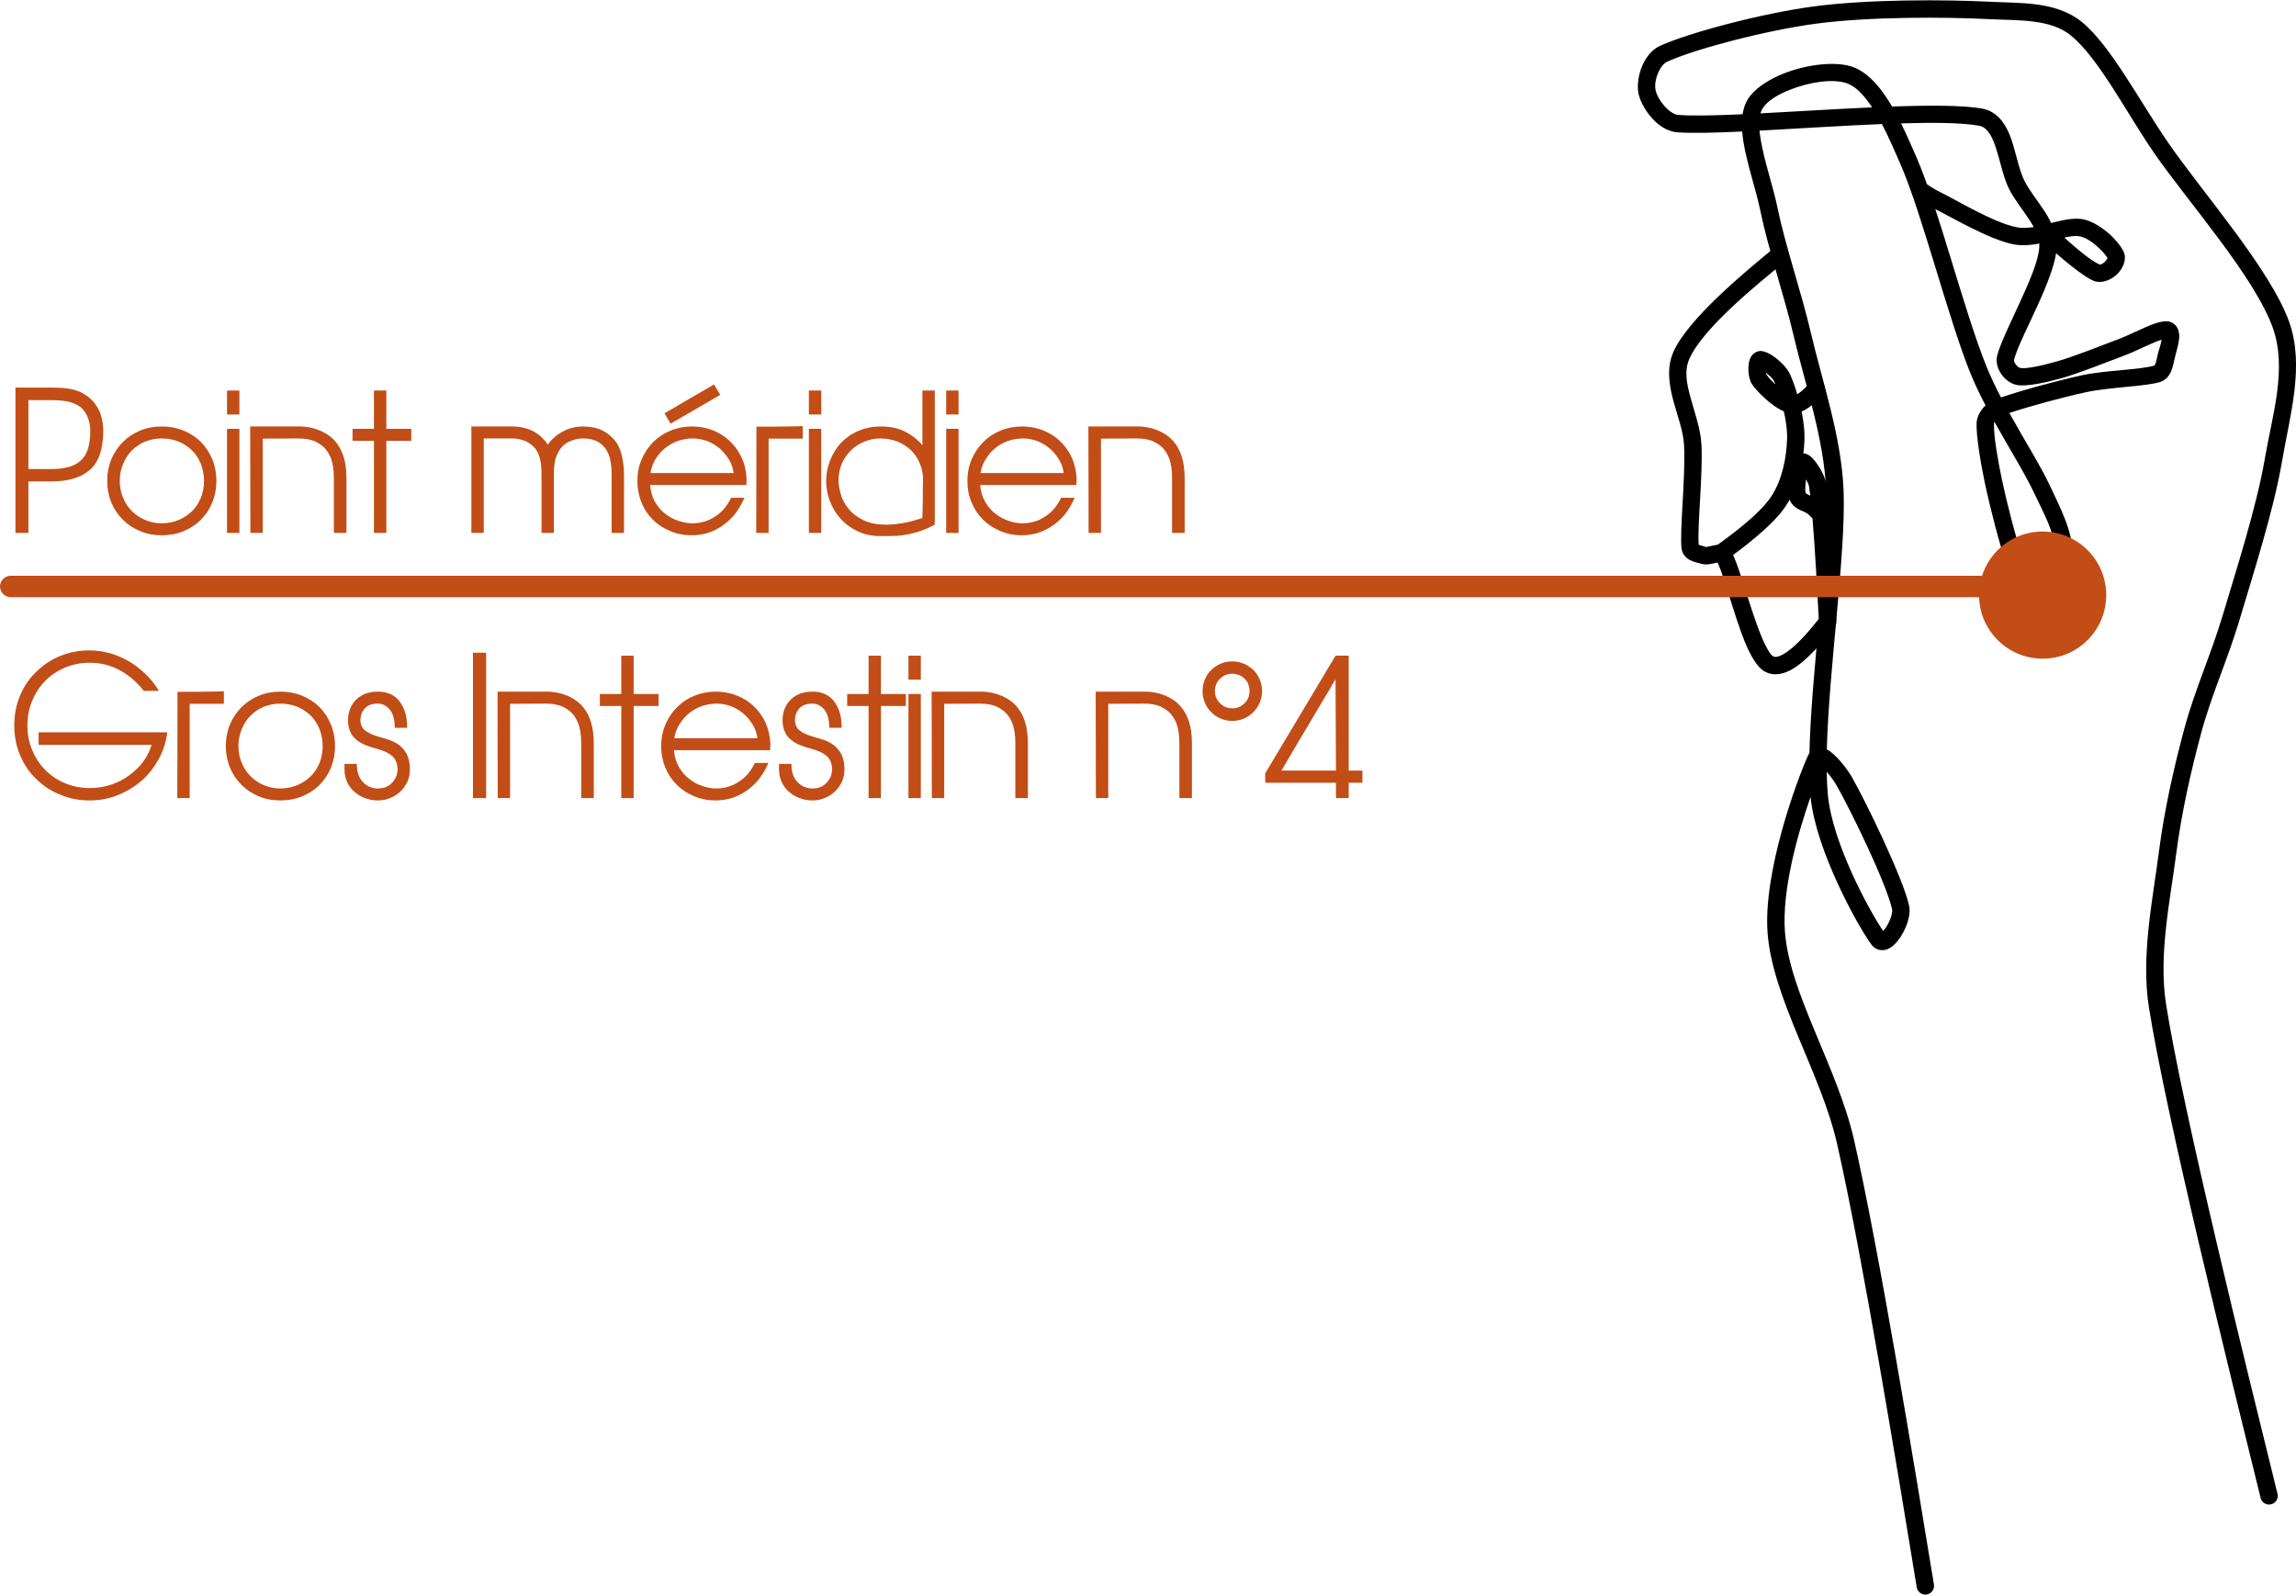 <svg style="fill-rule:evenodd;clip-rule:evenodd;stroke-linejoin:round;stroke-miterlimit:2;" xml:space="preserve" xmlns:xlink="http://www.w3.org/1999/xlink" xmlns="http://www.w3.org/2000/svg" version="1.1" viewBox="0 0 974 677" height="100%" width="100%">
    <g transform="matrix(0.969,0.053,-0.053,0.969,239.266,-115.269)">
        <g>
            <path d="M523.656,140.334C523.894,137.871 524.489,135.649 525.509,133.749C527.974,129.155 533.726,124.721 540.733,121.514C550.841,116.888 563.413,114.797 570.925,117.147C576.127,118.775 581.058,123.093 585.464,128.841C586.57,130.284 587.648,131.816 588.696,133.41C605.325,131.904 619.828,131.115 628.053,132.15C633.807,132.874 637.664,136.808 640.411,142.336C643.572,148.696 645.156,157.38 648.372,162.863C650.889,167.152 654.602,171.148 657.655,175.328C661.286,180.299 663.993,185.535 663.928,191.449C663.868,196.811 661.524,204.638 658.515,212.716C654.366,223.856 648.965,235.543 647.997,241.093C647.886,241.732 648.343,242.382 648.805,242.967C649.357,243.666 650.063,244.309 650.828,244.432C652.07,244.632 653.823,244.347 655.777,243.933C659.386,243.168 663.528,241.812 666.859,240.677C674.124,238.201 685.182,232.962 692.771,229.682C697.422,227.673 703.653,223.933 708.118,222.035C710.868,220.865 713.209,220.419 714.649,220.627L716.357,221.159L717.806,222.23L718.88,223.812L719.494,226.042C719.873,229.056 718.462,234.169 718.054,236.67C717.741,238.594 717.425,240.984 716.617,242.854C715.734,244.898 714.332,246.443 712.349,247.219C706.414,249.54 690.684,250.603 680.13,253.487C670.513,256.115 655.72,260.995 647.209,264.386C654.481,275.957 662.327,287.039 666.727,295.273C671.55,304.301 677.951,315.04 677.92,323.867C677.897,330.313 673.977,339.825 670.23,345.245C668.06,348.384 665.649,350.177 664.066,350.549L662.928,350.689L661.827,350.589L660.01,349.9C658.97,349.301 657.838,348.211 656.786,346.658C654.104,342.702 651.396,334.936 649.482,330.26C645.901,321.51 641.028,306.052 638.318,296.028C635.967,287.333 633.211,275.107 633.153,269.505C633.124,266.717 634.556,263.79 636.641,261.642C633.941,257.103 631.432,252.553 629.345,248.13C618.343,224.801 604.384,179.602 593.894,158.667C591.21,153.309 588.13,147.059 584.67,141.292C567.365,142.945 548.105,145.281 531.408,147.086C531.593,148.292 531.838,149.543 532.119,150.824C534.2,160.314 538.73,171.256 541.073,180.187C545.42,196.757 553.344,215.947 558.646,234.085C564.632,254.562 574.579,278.939 576.724,302.395C579.244,329.946 574.549,380.531 575.573,415.596C575.581,415.6 575.588,415.603 575.596,415.606C579.339,417.194 584.826,423.461 587.129,427.025C594.013,437.679 612.062,470.304 615.23,481.883C615.794,483.945 615.615,486.848 614.749,489.815C613.575,493.842 611.196,497.963 608.878,499.982C607.964,500.778 607.022,501.316 606.127,501.614L604.905,501.89L603.542,501.892L602.383,501.628L601.308,501.128L600.387,500.452L599.635,499.666C593.083,491.649 573.12,459.714 569.618,436.739C569.616,436.723 569.614,436.708 569.611,436.692C564.752,453.442 559.278,478.346 561.659,496.282C563.45,509.776 569.935,524.062 576.987,538.753C584.317,554.026 592.278,569.707 596.752,585.328C610.21,632.32 631.576,729.16 642.257,777.58C642.71,779.631 641.412,781.664 639.361,782.116C637.31,782.568 635.278,781.271 634.825,779.22C624.17,730.915 602.862,634.304 589.436,587.423C585.075,572.197 577.271,556.933 570.126,542.046C562.701,526.578 556,511.491 554.114,497.283C550.622,470.975 563.034,430.352 567.48,418.797L568.018,417.695L568.069,417.629C566.913,382.413 571.697,330.984 569.145,303.088C567.044,280.118 557.203,256.273 551.341,236.221C546.02,218.015 538.075,198.75 533.711,182.118C531.345,173.098 526.787,162.04 524.685,152.455C524.342,150.891 524.069,149.363 523.874,147.879C511.877,149.103 501.759,149.913 495.501,149.777C492.107,149.703 488.666,148.095 485.715,145.617C481.69,142.238 478.621,137.296 477.686,133.702C476.724,130.005 477.268,124.495 479.353,119.948C480.856,116.669 483.14,113.926 485.973,112.443C498.094,106.099 529.466,95.855 552.216,91.553C575.946,87.065 609.624,85.399 628.816,85.326C635.352,85.301 642.388,84.865 649.119,85.374C656.462,85.93 663.446,87.617 669.246,91.761C682.538,101.258 696.874,125.581 710.259,142.829C726.528,163.796 757.649,195.403 767.139,217.866C775.067,236.629 769.705,258.736 767.384,278.972C764.894,300.689 757.302,329.569 752.485,349.708C748.484,366.432 742.168,382.57 738.605,399.393C734.965,416.579 731.858,435.109 730.533,453.195C729.08,473.037 725.148,497.422 729.739,518.807C739.672,565.066 773.266,674.868 790.059,729.77C790.674,731.778 789.542,733.908 787.534,734.522C785.525,735.136 783.396,734.004 782.782,731.996C765.939,676.932 732.26,566.8 722.298,520.404C717.556,498.318 721.442,473.132 722.943,452.639C724.293,434.21 727.451,415.328 731.159,397.816C734.736,380.929 741.067,364.726 745.083,347.937C749.84,328.054 757.364,299.547 759.823,278.105C761.999,259.137 767.559,238.416 760.129,220.828C750.836,198.833 720.177,168.025 704.246,147.495C691.308,130.822 677.671,107.134 664.822,97.954C660.145,94.612 654.465,93.411 648.545,92.963C642.013,92.469 635.186,92.913 628.845,92.937C610,93.008 576.931,94.624 553.63,99.031C531.614,103.194 501.233,113.046 489.502,119.186C488.061,119.94 487.035,121.452 486.271,123.12C484.954,125.992 484.444,129.45 485.052,131.785C485.686,134.223 487.879,137.497 490.608,139.788C492.16,141.091 493.883,142.129 495.667,142.168C501.866,142.303 511.829,141.523 523.656,140.334ZM576.047,425.364C576.31,429.055 576.669,432.485 577.142,435.592C580.271,456.123 597.437,484.205 604.471,493.5C604.884,493.01 605.362,492.397 605.669,491.863C606.651,490.15 607.453,488.077 607.799,486.204C607.96,485.33 608.061,484.521 607.889,483.892C604.84,472.748 587.362,441.408 580.736,431.155C579.717,429.577 577.932,427.275 576.047,425.364ZM580.003,134.239C579.811,133.98 579.618,133.724 579.424,133.471C576.1,129.135 572.576,125.638 568.653,124.411C562.477,122.478 552.209,124.632 543.9,128.435C538.628,130.847 534.07,133.891 532.215,137.347C531.854,138.02 531.587,138.75 531.399,139.529C546.582,137.907 563.91,135.843 580.003,134.239ZM643.186,257.809C651.789,254.295 667.825,248.96 678.123,246.146C688.341,243.354 703.55,242.411 709.44,240.183C709.494,240.091 709.61,239.888 709.664,239.755C709.793,239.438 709.89,239.093 709.975,238.741C710.241,237.633 710.378,236.454 710.543,235.445C710.797,233.887 711.69,231.084 711.928,228.784C711.09,229.087 710.093,229.475 709.244,229.882C705.006,231.916 699.811,234.931 695.79,236.669C688.038,240.018 676.735,245.352 669.314,247.881C662.968,250.043 653.988,252.649 649.618,251.946C647.162,251.55 644.603,249.926 642.831,247.683C640.968,245.323 640.05,242.364 640.499,239.786C641.35,234.908 645.351,225.5 649.211,215.707C652.764,206.696 656.251,197.344 656.317,191.364C656.365,187.088 654.135,183.411 651.509,179.817C648.307,175.432 644.447,171.213 641.808,166.713C639.009,161.942 637.322,154.877 634.944,148.804C633.956,146.282 632.855,143.949 631.362,142.192C630.245,140.877 628.894,139.927 627.103,139.701C619.769,138.778 607.416,139.324 593.02,140.539C595.85,145.546 598.417,150.704 600.699,155.258C611.208,176.232 625.206,221.511 636.229,244.883C638.226,249.117 640.614,253.466 643.186,257.809ZM640.902,268.578C640.81,268.856 640.76,269.14 640.763,269.425C640.817,274.629 643.481,285.965 645.665,294.041C648.303,303.802 653.039,318.857 656.526,327.377C658.052,331.106 660.067,336.97 662.187,340.885C662.408,341.294 662.705,341.748 662.987,342.154C663.324,341.769 663.683,341.332 663.97,340.918C666.974,336.571 670.291,329.009 670.309,323.84C670.337,316.073 664.259,306.803 660.014,298.86C655.69,290.766 648.067,279.933 640.902,268.578Z"></path>
            <path d="M654.5,182.356C654.627,182.093 654.787,181.841 654.98,181.605C656.196,180.119 658.307,179.791 659.903,180.763C660.836,180.466 661.76,180.171 662.668,179.895C667.205,178.518 671.439,177.574 674.858,178.065C679.357,178.712 684.571,181.927 688.304,185.31C690.96,187.717 692.849,190.223 693.515,191.831C694.654,194.579 693.516,198.577 690.704,201.461C688.011,204.223 684.14,205.632 681.264,204.8C676.333,203.375 665.364,194.915 658.243,189.175C653.777,190.401 649.232,191.245 645.049,190.673C634.081,189.175 615.967,179.593 608.692,176.584C606.039,175.486 602.723,173.547 601.069,172.573C599.259,171.507 598.655,169.172 599.721,167.363C600.787,165.553 603.122,164.949 604.931,166.015C606.381,166.869 609.276,168.589 611.602,169.551C618.515,172.411 635.656,181.709 646.078,183.133C648.77,183.5 651.63,183.076 654.5,182.356ZM667.002,186.507C672.827,191.179 679.649,196.33 683.241,197.448C683.361,197.411 683.731,197.291 683.939,197.176C684.41,196.915 684.859,196.554 685.255,196.148C685.704,195.688 686.188,194.77 686.346,194.457C685.835,193.514 684.64,192.26 683.194,190.95C680.546,188.551 676.967,186.057 673.776,185.598C671.804,185.315 669.5,185.786 667.002,186.507Z"></path>
            <path d="M514.757,329.335C515.49,329.523 517.152,329.943 518.089,330.127C518.291,330.079 519.498,329.788 520.18,329.578C521.399,329.203 522.618,328.89 523.68,328.829L525.58,328.97L527.027,329.496L528.178,330.3L529.098,331.371C532.206,336.032 536.872,350.384 541.779,362.114C543.598,366.463 545.447,370.427 547.289,373.256C548.171,374.609 548.946,375.692 549.797,376.17C550.655,376.653 551.603,376.421 552.591,376.008C553.737,375.53 554.898,374.757 556.068,373.818C560.902,369.942 565.664,363.422 568.937,358.837C567.706,347.339 565.719,328.877 563.811,315.114C563.195,314.527 562.596,313.984 562.042,313.522C560.808,312.492 558.884,312.135 557.399,311.385C555.297,310.324 553.715,308.838 552.999,306.677C551.973,303.58 552.355,295.036 553.464,291.238C553.778,290.161 554.182,289.344 554.547,288.826L555.233,288.042L555.986,287.484L557.209,287L558.847,286.933L560.023,287.247L561.254,287.901C563.836,289.621 568.111,295.644 568.97,299.613C569.594,302.495 570.277,306.649 570.976,311.511C572.746,313.315 574.436,315.158 575.518,316.342C576.934,317.893 576.825,320.302 575.274,321.718C574.483,322.441 573.467,322.767 572.474,322.706C574.103,335.628 575.667,350.209 576.657,359.465C576.757,360.393 576.515,361.318 575.972,362.078C571.727,368.034 564.399,378.06 557.598,381.996C553.534,384.348 549.546,384.76 546.068,382.805C543.298,381.248 540.122,376.738 537.249,370.677C531.973,359.543 526.885,342.895 523.39,336.624C522.684,336.816 521.622,337.106 520.955,337.289C519.448,337.704 518.006,337.854 516.831,337.635C515.131,337.32 512.865,336.959 511.21,336.163C510.586,335.863 510.024,335.507 509.54,335.104L508.478,333.986L507.768,332.756L507.356,331.335C506.064,323.339 507.431,300.587 506.029,286.542C505.395,280.192 502.488,273.765 500.375,267.42C497.88,259.931 496.477,252.546 499.191,245.521C504.813,230.967 528.247,209.249 540.042,198.458C541.591,197.04 544,197.147 545.418,198.697C546.836,200.246 546.729,202.655 545.179,204.073C534.038,214.266 511.6,234.516 506.29,248.263C504.211,253.646 505.684,259.278 507.595,265.015C509.887,271.895 512.914,278.9 513.602,285.786C514.946,299.251 513.675,320.805 514.757,329.335ZM562.299,305.226C562.036,303.713 561.779,302.367 561.532,301.224C561.354,300.404 560.753,299.305 560.046,298.222C560.041,298.286 560.036,298.35 560.032,298.412C559.88,300.66 559.832,302.971 560.194,304.19C560.306,304.266 560.698,304.529 560.948,304.65C561.377,304.858 561.836,305.042 562.299,305.226Z"></path>
            <path d="M548.746,269.058C547.069,268.444 545.175,267.432 543.305,266.161C539.557,263.615 535.826,260.126 534.232,258.03C532.453,255.69 531.794,250.631 532.499,247.685C532.646,247.069 532.842,246.527 533.064,246.073L533.838,244.884L535.325,243.708L536.791,243.262C537.709,243.148 539.501,243.43 541.532,244.484C544.692,246.123 548.948,249.575 550.581,252.751C551.689,254.906 552.986,257.901 554.201,261.297C554.54,261.043 554.875,260.756 555.209,260.477C556.878,259.078 558.31,257.323 559.273,256.161C560.613,254.544 563.014,254.319 564.631,255.659C566.248,256.999 566.473,259.4 565.133,261.017C563.681,262.77 561.328,265.546 558.69,267.393C557.977,267.892 557.242,268.324 556.493,268.675C557.56,272.743 558.315,276.931 558.412,280.675C558.663,290.311 556.958,301.528 551.89,310.264C546.689,319.232 533.591,330.077 527.005,335.462C525.379,336.792 522.98,336.551 521.65,334.925C520.321,333.299 520.561,330.9 522.187,329.571C528.268,324.598 540.504,314.726 545.307,306.446C549.682,298.904 551.021,289.191 550.804,280.873C550.709,277.189 549.878,273.022 548.746,269.058ZM544.435,257.492C544.222,257.043 544.014,256.621 543.813,256.231C543.192,255.023 541.503,253.671 539.966,252.618C540.032,252.934 540.131,253.215 540.29,253.423C541.107,254.498 542.646,256.009 544.435,257.492Z"></path>
        </g>
    </g>
    <g transform="matrix(0.726,1.77771e-16,1.77771e-16,-0.726,460.873,9024.16)">
        <circle style="fill:rgb(194,77,23);" r="37.155" cy="12082.2" cx="558.745"></circle>
    </g>
    <g transform="matrix(0.693,0,0,-0.511,-30.286,6546.89)">
        <path style="fill:rgb(194,77,23);" d="M50.291,12316.1C46.662,12316.1 43.716,12320.1 43.716,12325C43.716,12329.9 46.662,12333.9 50.291,12333.9L1255.42,12333.9C1259.05,12333.9 1262,12329.9 1262,12325C1262,12320.1 1259.05,12316.1 1255.42,12316.1L50.291,12316.1Z"></path>
    </g>
    <g transform="matrix(1,0,0,1,-820.059,-12958.8)">
        <g transform="matrix(83.333,0,0,83.333,824.614,13184.9)">
            <path style="fill:rgb(194,77,23);fill-rule:nonzero;" d="M0.471,-0.522C0.471,-0.429 0.449,-0.362 0.404,-0.322C0.359,-0.282 0.293,-0.262 0.206,-0.262L0.09,-0.262L0.09,-0L0.024,-0L0.024,-0.74L0.206,-0.74C0.228,-0.74 0.248,-0.739 0.265,-0.738C0.282,-0.737 0.298,-0.734 0.313,-0.731C0.328,-0.728 0.341,-0.723 0.355,-0.717C0.368,-0.711 0.38,-0.703 0.393,-0.694C0.416,-0.677 0.435,-0.654 0.45,-0.623C0.464,-0.592 0.471,-0.558 0.471,-0.522ZM0.405,-0.521C0.405,-0.546 0.4,-0.569 0.391,-0.591C0.381,-0.613 0.369,-0.63 0.355,-0.641C0.338,-0.653 0.318,-0.662 0.295,-0.668C0.272,-0.673 0.243,-0.676 0.207,-0.676L0.09,-0.676L0.09,-0.325L0.207,-0.325C0.241,-0.325 0.271,-0.329 0.296,-0.336C0.321,-0.343 0.341,-0.354 0.358,-0.37C0.374,-0.385 0.386,-0.405 0.394,-0.431C0.401,-0.456 0.405,-0.486 0.405,-0.521Z"></path>
        </g>
        <g transform="matrix(83.333,0,0,83.333,864.197,13184.9)">
            <path style="fill:rgb(194,77,23);fill-rule:nonzero;" d="M0.572,-0.265C0.572,-0.226 0.565,-0.189 0.551,-0.155C0.537,-0.121 0.518,-0.092 0.493,-0.067C0.468,-0.042 0.438,-0.023 0.405,-0.009C0.371,0.005 0.334,0.012 0.294,0.012C0.254,0.012 0.217,0.005 0.184,-0.009C0.15,-0.023 0.121,-0.042 0.096,-0.067C0.071,-0.092 0.051,-0.121 0.037,-0.155C0.023,-0.189 0.016,-0.226 0.016,-0.265C0.016,-0.304 0.023,-0.341 0.037,-0.375C0.051,-0.408 0.071,-0.438 0.096,-0.463C0.121,-0.488 0.15,-0.507 0.184,-0.521C0.217,-0.535 0.254,-0.542 0.294,-0.542C0.334,-0.542 0.371,-0.535 0.405,-0.521C0.438,-0.507 0.468,-0.488 0.493,-0.463C0.518,-0.438 0.537,-0.408 0.551,-0.375C0.565,-0.341 0.572,-0.304 0.572,-0.265ZM0.509,-0.265C0.509,-0.296 0.503,-0.324 0.493,-0.351C0.482,-0.378 0.467,-0.401 0.448,-0.42C0.428,-0.439 0.406,-0.454 0.38,-0.465C0.353,-0.475 0.325,-0.481 0.294,-0.481C0.263,-0.481 0.235,-0.475 0.209,-0.465C0.183,-0.454 0.161,-0.439 0.142,-0.42C0.123,-0.401 0.108,-0.378 0.097,-0.351C0.086,-0.324 0.08,-0.296 0.08,-0.265C0.08,-0.234 0.086,-0.205 0.097,-0.179C0.108,-0.152 0.123,-0.13 0.142,-0.111C0.161,-0.092 0.183,-0.077 0.209,-0.066C0.235,-0.055 0.263,-0.049 0.294,-0.049C0.325,-0.049 0.353,-0.055 0.38,-0.066C0.406,-0.077 0.428,-0.092 0.448,-0.111C0.467,-0.13 0.482,-0.152 0.493,-0.179C0.503,-0.205 0.509,-0.234 0.509,-0.265Z"></path>
        </g>
        <g transform="matrix(83.333,0,0,83.333,915.03,13184.9)">
            <path style="fill:rgb(194,77,23);fill-rule:nonzero;" d="M0.016,-0.603L0.016,-0.725L0.079,-0.725L0.079,-0.603L0.016,-0.603ZM0.016,-0L0.016,-0.53L0.079,-0.53L0.079,-0L0.016,-0Z"></path>
        </g>
        <g transform="matrix(83.333,0,0,83.333,924.03,13184.9)">
            <path style="fill:rgb(194,77,23);fill-rule:nonzero;" d="M0.452,-0L0.452,-0.279C0.452,-0.319 0.447,-0.352 0.438,-0.378C0.428,-0.403 0.415,-0.424 0.398,-0.439C0.387,-0.449 0.371,-0.459 0.352,-0.468C0.332,-0.476 0.305,-0.481 0.271,-0.481L0.09,-0.48L0.09,-0L0.027,-0L0.026,-0.542L0.268,-0.542C0.277,-0.542 0.289,-0.542 0.302,-0.541C0.315,-0.54 0.328,-0.537 0.343,-0.534C0.358,-0.53 0.373,-0.525 0.389,-0.518C0.405,-0.51 0.421,-0.501 0.437,-0.488C0.49,-0.443 0.516,-0.374 0.516,-0.279L0.516,-0L0.452,-0Z"></path>
        </g>
        <g transform="matrix(83.333,0,0,83.333,970.53,13184.9)">
            <path style="fill:rgb(194,77,23);fill-rule:nonzero;" d="M0.161,-0.469L0.161,-0L0.098,-0L0.098,-0.469L-0.011,-0.469L-0.011,-0.53L0.098,-0.53L0.098,-0.725L0.161,-0.725L0.161,-0.53L0.288,-0.53L0.288,-0.469L0.161,-0.469Z"></path>
        </g>
        <g transform="matrix(83.333,0,0,83.333,1017.36,13184.9)">
            <path style="fill:rgb(194,77,23);fill-rule:nonzero;" d="M0.746,-0L0.746,-0.295C0.746,-0.327 0.743,-0.356 0.737,-0.381C0.73,-0.406 0.719,-0.427 0.702,-0.444C0.678,-0.469 0.644,-0.481 0.599,-0.481C0.58,-0.481 0.56,-0.477 0.539,-0.469C0.518,-0.461 0.5,-0.448 0.487,-0.431C0.48,-0.422 0.475,-0.413 0.471,-0.404C0.466,-0.395 0.463,-0.386 0.46,-0.376C0.457,-0.365 0.455,-0.354 0.454,-0.341C0.453,-0.328 0.452,-0.312 0.452,-0.295L0.452,-0L0.389,-0L0.389,-0.295C0.389,-0.313 0.388,-0.329 0.387,-0.342C0.386,-0.355 0.384,-0.367 0.381,-0.378C0.378,-0.389 0.375,-0.398 0.371,-0.407C0.367,-0.415 0.362,-0.423 0.357,-0.43C0.344,-0.445 0.328,-0.458 0.308,-0.467C0.287,-0.476 0.264,-0.481 0.239,-0.481L0.095,-0.481L0.095,-0L0.032,-0L0.032,-0.542L0.242,-0.542C0.274,-0.542 0.304,-0.536 0.331,-0.525C0.358,-0.514 0.382,-0.497 0.401,-0.475C0.404,-0.472 0.408,-0.468 0.412,-0.463C0.415,-0.458 0.418,-0.453 0.421,-0.449C0.424,-0.454 0.427,-0.458 0.43,-0.462C0.432,-0.465 0.437,-0.47 0.442,-0.475C0.461,-0.495 0.485,-0.511 0.513,-0.524C0.54,-0.536 0.569,-0.542 0.599,-0.542C0.632,-0.542 0.66,-0.537 0.685,-0.528C0.709,-0.518 0.73,-0.504 0.747,-0.487C0.77,-0.466 0.786,-0.438 0.795,-0.405C0.804,-0.372 0.809,-0.335 0.809,-0.295L0.809,-0L0.746,-0Z"></path>
        </g>
        <g transform="matrix(83.333,0,0,83.333,1089.86,13184.9)">
            <path style="fill:rgb(194,77,23);fill-rule:nonzero;" d="M0.562,-0.244L0.072,-0.244C0.075,-0.21 0.083,-0.181 0.098,-0.156C0.113,-0.131 0.13,-0.111 0.151,-0.096C0.172,-0.08 0.194,-0.068 0.218,-0.061C0.242,-0.053 0.265,-0.049 0.286,-0.049C0.328,-0.049 0.367,-0.06 0.402,-0.083C0.437,-0.105 0.464,-0.137 0.484,-0.179L0.552,-0.179C0.538,-0.146 0.521,-0.118 0.502,-0.094C0.482,-0.07 0.46,-0.05 0.437,-0.035C0.414,-0.019 0.389,-0.007 0.363,0.001C0.337,0.008 0.311,0.012 0.285,0.012C0.244,0.012 0.207,0.005 0.173,-0.01C0.139,-0.024 0.11,-0.043 0.085,-0.068C0.06,-0.093 0.041,-0.122 0.028,-0.156C0.014,-0.189 0.007,-0.225 0.007,-0.264C0.007,-0.304 0.014,-0.341 0.029,-0.375C0.043,-0.408 0.063,-0.438 0.088,-0.463C0.113,-0.488 0.142,-0.507 0.176,-0.521C0.21,-0.535 0.247,-0.542 0.286,-0.542C0.321,-0.542 0.355,-0.536 0.388,-0.524C0.42,-0.511 0.449,-0.494 0.474,-0.471C0.499,-0.448 0.52,-0.42 0.536,-0.387C0.552,-0.354 0.561,-0.317 0.563,-0.276L0.562,-0.244ZM0.497,-0.305C0.494,-0.33 0.486,-0.353 0.473,-0.374C0.46,-0.395 0.444,-0.414 0.426,-0.43C0.407,-0.446 0.385,-0.459 0.362,-0.468C0.338,-0.476 0.314,-0.481 0.289,-0.481C0.262,-0.481 0.236,-0.476 0.212,-0.468C0.188,-0.459 0.166,-0.446 0.147,-0.431C0.128,-0.415 0.112,-0.396 0.099,-0.375C0.086,-0.354 0.078,-0.33 0.074,-0.305L0.497,-0.305ZM0.176,-0.556L0.145,-0.609L0.397,-0.756L0.429,-0.703L0.176,-0.556Z"></path>
        </g>
        <g transform="matrix(83.333,0,0,83.333,1139.03,13184.9)">
            <path style="fill:rgb(194,77,23);fill-rule:nonzero;" d="M0.259,-0.48L0.085,-0.48L0.085,-0L0.022,-0L0.023,-0.541C0.09,-0.541 0.142,-0.541 0.18,-0.542C0.217,-0.542 0.244,-0.543 0.259,-0.544L0.259,-0.48Z"></path>
        </g>
        <g transform="matrix(83.333,0,0,83.333,1161.86,13184.9)">
            <path style="fill:rgb(194,77,23);fill-rule:nonzero;" d="M0.016,-0.603L0.016,-0.725L0.079,-0.725L0.079,-0.603L0.016,-0.603ZM0.016,-0L0.016,-0.53L0.079,-0.53L0.079,-0L0.016,-0Z"></path>
        </g>
        <g transform="matrix(83.333,0,0,83.333,1170.86,13184.9)">
            <path style="fill:rgb(194,77,23);fill-rule:nonzero;" d="M-0.004,-0.265C-0.004,-0.301 0.003,-0.336 0.016,-0.369C0.029,-0.402 0.047,-0.432 0.071,-0.458C0.095,-0.483 0.124,-0.504 0.159,-0.519C0.193,-0.534 0.231,-0.542 0.274,-0.542C0.323,-0.542 0.364,-0.533 0.399,-0.515C0.434,-0.497 0.463,-0.474 0.486,-0.447L0.486,-0.725L0.549,-0.725L0.549,-0.042C0.524,-0.029 0.501,-0.018 0.479,-0.011C0.457,-0.003 0.435,0.003 0.414,0.007C0.393,0.011 0.371,0.014 0.348,0.015C0.325,0.016 0.3,0.016 0.273,0.016C0.23,0.016 0.191,0.008 0.157,-0.008C0.123,-0.024 0.094,-0.045 0.07,-0.072C0.046,-0.098 0.028,-0.128 0.015,-0.162C0.002,-0.195 -0.004,-0.23 -0.004,-0.265ZM0.059,-0.265C0.059,-0.245 0.063,-0.222 0.071,-0.196C0.078,-0.17 0.091,-0.146 0.11,-0.123C0.128,-0.1 0.153,-0.081 0.184,-0.066C0.215,-0.05 0.255,-0.042 0.302,-0.042C0.327,-0.042 0.355,-0.045 0.386,-0.05C0.416,-0.055 0.449,-0.064 0.486,-0.076C0.487,-0.108 0.487,-0.14 0.488,-0.172C0.488,-0.203 0.488,-0.234 0.489,-0.265C0.49,-0.296 0.485,-0.324 0.474,-0.351C0.463,-0.378 0.448,-0.401 0.429,-0.42C0.409,-0.439 0.386,-0.454 0.359,-0.465C0.332,-0.475 0.304,-0.481 0.274,-0.481C0.245,-0.481 0.217,-0.476 0.191,-0.465C0.165,-0.454 0.142,-0.44 0.123,-0.421C0.103,-0.401 0.087,-0.379 0.076,-0.353C0.065,-0.326 0.059,-0.297 0.059,-0.265Z"></path>
        </g>
        <g transform="matrix(83.333,0,0,83.333,1220.11,13184.9)">
            <path style="fill:rgb(194,77,23);fill-rule:nonzero;" d="M0.016,-0.603L0.016,-0.725L0.079,-0.725L0.079,-0.603L0.016,-0.603ZM0.016,-0L0.016,-0.53L0.079,-0.53L0.079,-0L0.016,-0Z"></path>
        </g>
        <g transform="matrix(83.333,0,0,83.333,1229.11,13184.9)">
            <path style="fill:rgb(194,77,23);fill-rule:nonzero;" d="M0.571,-0.244L0.081,-0.244C0.084,-0.21 0.093,-0.181 0.108,-0.156C0.123,-0.131 0.14,-0.111 0.161,-0.096C0.182,-0.08 0.204,-0.068 0.228,-0.061C0.251,-0.053 0.274,-0.049 0.295,-0.049C0.338,-0.049 0.376,-0.06 0.411,-0.083C0.446,-0.105 0.473,-0.137 0.493,-0.179L0.562,-0.179C0.548,-0.146 0.531,-0.118 0.512,-0.094C0.492,-0.07 0.47,-0.05 0.447,-0.035C0.423,-0.019 0.398,-0.007 0.372,0.001C0.346,0.008 0.32,0.012 0.294,0.012C0.254,0.012 0.217,0.005 0.183,-0.01C0.149,-0.024 0.12,-0.043 0.095,-0.068C0.07,-0.093 0.051,-0.122 0.037,-0.156C0.023,-0.189 0.016,-0.225 0.016,-0.264C0.016,-0.304 0.023,-0.341 0.038,-0.375C0.052,-0.408 0.072,-0.438 0.097,-0.463C0.122,-0.488 0.151,-0.507 0.185,-0.521C0.219,-0.535 0.256,-0.542 0.295,-0.542C0.33,-0.542 0.364,-0.536 0.397,-0.524C0.43,-0.511 0.459,-0.494 0.484,-0.471C0.509,-0.448 0.53,-0.42 0.546,-0.387C0.561,-0.354 0.57,-0.317 0.572,-0.276L0.571,-0.244ZM0.506,-0.305C0.503,-0.33 0.495,-0.353 0.482,-0.374C0.469,-0.395 0.454,-0.414 0.435,-0.43C0.416,-0.446 0.394,-0.459 0.371,-0.468C0.348,-0.476 0.324,-0.481 0.299,-0.481C0.272,-0.481 0.246,-0.476 0.222,-0.468C0.197,-0.459 0.175,-0.446 0.157,-0.431C0.137,-0.415 0.122,-0.396 0.109,-0.375C0.095,-0.354 0.087,-0.33 0.083,-0.305L0.506,-0.305Z"></path>
        </g>
        <g transform="matrix(83.333,0,0,83.333,1279.61,13184.9)">
            <path style="fill:rgb(194,77,23);fill-rule:nonzero;" d="M0.452,-0L0.452,-0.279C0.452,-0.319 0.447,-0.352 0.438,-0.378C0.428,-0.403 0.415,-0.424 0.398,-0.439C0.387,-0.449 0.371,-0.459 0.352,-0.468C0.332,-0.476 0.305,-0.481 0.271,-0.481L0.09,-0.48L0.09,-0L0.027,-0L0.026,-0.542L0.268,-0.542C0.277,-0.542 0.289,-0.542 0.302,-0.541C0.315,-0.54 0.328,-0.537 0.343,-0.534C0.358,-0.53 0.373,-0.525 0.389,-0.518C0.405,-0.51 0.421,-0.501 0.437,-0.488C0.49,-0.443 0.516,-0.374 0.516,-0.279L0.516,-0L0.452,-0Z"></path>
        </g>
        <g transform="matrix(83.333,0,0,83.333,824.614,13297.4)">
            <path style="fill:rgb(194,77,23);fill-rule:nonzero;" d="M0.797,-0.335C0.791,-0.287 0.777,-0.242 0.754,-0.2C0.731,-0.158 0.703,-0.121 0.668,-0.09C0.632,-0.059 0.592,-0.034 0.547,-0.016C0.502,0.003 0.453,0.012 0.402,0.012C0.349,0.012 0.299,0.003 0.253,-0.017C0.206,-0.035 0.166,-0.062 0.131,-0.096C0.095,-0.13 0.068,-0.17 0.048,-0.217C0.028,-0.264 0.018,-0.315 0.018,-0.37C0.018,-0.425 0.028,-0.476 0.048,-0.523C0.068,-0.57 0.095,-0.61 0.131,-0.644C0.166,-0.678 0.206,-0.705 0.253,-0.724C0.299,-0.743 0.349,-0.752 0.402,-0.752C0.436,-0.752 0.47,-0.747 0.503,-0.738C0.536,-0.729 0.568,-0.715 0.599,-0.698C0.63,-0.68 0.658,-0.658 0.685,-0.633C0.712,-0.607 0.735,-0.578 0.754,-0.546L0.677,-0.546C0.641,-0.592 0.6,-0.627 0.553,-0.652C0.506,-0.677 0.456,-0.689 0.402,-0.689C0.358,-0.689 0.317,-0.681 0.278,-0.665C0.239,-0.649 0.206,-0.627 0.177,-0.598C0.148,-0.569 0.126,-0.536 0.11,-0.497C0.093,-0.458 0.085,-0.416 0.085,-0.37C0.085,-0.324 0.093,-0.282 0.11,-0.243C0.126,-0.204 0.148,-0.171 0.177,-0.142C0.206,-0.113 0.239,-0.091 0.278,-0.075C0.317,-0.059 0.358,-0.051 0.402,-0.051C0.441,-0.051 0.478,-0.057 0.513,-0.069C0.548,-0.081 0.579,-0.097 0.606,-0.118C0.633,-0.138 0.657,-0.161 0.676,-0.188C0.695,-0.214 0.708,-0.242 0.717,-0.271L0.142,-0.271L0.142,-0.335L0.797,-0.335Z"></path>
        </g>
        <g transform="matrix(83.333,0,0,83.333,893.447,13297.4)">
            <path style="fill:rgb(194,77,23);fill-rule:nonzero;" d="M0.259,-0.48L0.085,-0.48L0.085,-0L0.022,-0L0.023,-0.541C0.09,-0.541 0.142,-0.541 0.18,-0.542C0.217,-0.542 0.244,-0.543 0.259,-0.544L0.259,-0.48Z"></path>
        </g>
        <g transform="matrix(83.333,0,0,83.333,914.53,13297.4)">
            <path style="fill:rgb(194,77,23);fill-rule:nonzero;" d="M0.572,-0.265C0.572,-0.226 0.565,-0.189 0.551,-0.155C0.537,-0.121 0.518,-0.092 0.493,-0.067C0.468,-0.042 0.438,-0.023 0.405,-0.009C0.371,0.005 0.334,0.012 0.294,0.012C0.254,0.012 0.217,0.005 0.184,-0.009C0.15,-0.023 0.121,-0.042 0.096,-0.067C0.071,-0.092 0.051,-0.121 0.037,-0.155C0.023,-0.189 0.016,-0.226 0.016,-0.265C0.016,-0.304 0.023,-0.341 0.037,-0.375C0.051,-0.408 0.071,-0.438 0.096,-0.463C0.121,-0.488 0.15,-0.507 0.184,-0.521C0.217,-0.535 0.254,-0.542 0.294,-0.542C0.334,-0.542 0.371,-0.535 0.405,-0.521C0.438,-0.507 0.468,-0.488 0.493,-0.463C0.518,-0.438 0.537,-0.408 0.551,-0.375C0.565,-0.341 0.572,-0.304 0.572,-0.265ZM0.509,-0.265C0.509,-0.296 0.503,-0.324 0.493,-0.351C0.482,-0.378 0.467,-0.401 0.448,-0.42C0.428,-0.439 0.406,-0.454 0.38,-0.465C0.353,-0.475 0.325,-0.481 0.294,-0.481C0.263,-0.481 0.235,-0.475 0.209,-0.465C0.183,-0.454 0.161,-0.439 0.142,-0.42C0.123,-0.401 0.108,-0.378 0.097,-0.351C0.086,-0.324 0.08,-0.296 0.08,-0.265C0.08,-0.234 0.086,-0.205 0.097,-0.179C0.108,-0.152 0.123,-0.13 0.142,-0.111C0.161,-0.092 0.183,-0.077 0.209,-0.066C0.235,-0.055 0.263,-0.049 0.294,-0.049C0.325,-0.049 0.353,-0.055 0.38,-0.066C0.406,-0.077 0.428,-0.092 0.448,-0.111C0.467,-0.13 0.482,-0.152 0.493,-0.179C0.503,-0.205 0.509,-0.234 0.509,-0.265Z"></path>
        </g>
        <g transform="matrix(83.333,0,0,83.333,965.364,13297.4)">
            <path style="fill:rgb(194,77,23);fill-rule:nonzero;" d="M0.343,-0.146C0.343,-0.124 0.339,-0.103 0.331,-0.085C0.322,-0.066 0.311,-0.049 0.296,-0.035C0.281,-0.02 0.264,-0.009 0.244,-0.001C0.224,0.008 0.203,0.012 0.18,0.012C0.158,0.012 0.137,0.008 0.117,0.001C0.096,-0.006 0.078,-0.017 0.062,-0.031C0.046,-0.044 0.033,-0.061 0.024,-0.081C0.015,-0.1 0.01,-0.122 0.01,-0.146L0.01,-0.174L0.073,-0.174C0.073,-0.134 0.083,-0.103 0.104,-0.082C0.124,-0.06 0.149,-0.049 0.18,-0.049C0.211,-0.049 0.235,-0.059 0.253,-0.079C0.271,-0.098 0.28,-0.121 0.28,-0.147L0.28,-0.15C0.279,-0.178 0.269,-0.2 0.252,-0.215C0.234,-0.23 0.208,-0.242 0.175,-0.251C0.155,-0.256 0.136,-0.262 0.119,-0.269C0.101,-0.276 0.085,-0.285 0.072,-0.296C0.058,-0.307 0.047,-0.32 0.04,-0.337C0.032,-0.353 0.028,-0.373 0.028,-0.396C0.028,-0.416 0.031,-0.435 0.038,-0.453C0.045,-0.471 0.055,-0.487 0.068,-0.5C0.081,-0.513 0.096,-0.523 0.115,-0.531C0.134,-0.538 0.155,-0.542 0.18,-0.542C0.201,-0.542 0.22,-0.539 0.238,-0.532C0.256,-0.525 0.272,-0.514 0.285,-0.499C0.298,-0.484 0.309,-0.464 0.317,-0.442C0.325,-0.419 0.329,-0.391 0.329,-0.358L0.266,-0.358C0.266,-0.4 0.257,-0.431 0.24,-0.451C0.223,-0.471 0.203,-0.481 0.18,-0.481C0.15,-0.481 0.128,-0.473 0.113,-0.456C0.098,-0.439 0.091,-0.419 0.091,-0.396C0.092,-0.372 0.101,-0.354 0.117,-0.343C0.132,-0.331 0.155,-0.321 0.185,-0.312C0.202,-0.307 0.22,-0.302 0.238,-0.296C0.256,-0.29 0.273,-0.281 0.288,-0.27C0.303,-0.259 0.315,-0.244 0.326,-0.226C0.336,-0.207 0.342,-0.183 0.343,-0.154L0.343,-0.146Z"></path>
        </g>
        <g transform="matrix(83.333,0,0,83.333,1019.11,13297.4)">
            <rect style="fill:rgb(194,77,23);fill-rule:nonzero;" height="0.74" width="0.067" y="-0.74" x="0.019"></rect>
        </g>
        <g transform="matrix(83.333,0,0,83.333,1028.95,13297.4)">
            <path style="fill:rgb(194,77,23);fill-rule:nonzero;" d="M0.452,-0L0.452,-0.279C0.452,-0.319 0.447,-0.352 0.438,-0.378C0.428,-0.403 0.415,-0.424 0.398,-0.439C0.387,-0.449 0.371,-0.459 0.352,-0.468C0.332,-0.476 0.305,-0.481 0.271,-0.481L0.09,-0.48L0.09,-0L0.027,-0L0.026,-0.542L0.268,-0.542C0.277,-0.542 0.289,-0.542 0.302,-0.541C0.315,-0.54 0.328,-0.537 0.343,-0.534C0.358,-0.53 0.373,-0.525 0.389,-0.518C0.405,-0.51 0.421,-0.501 0.437,-0.488C0.49,-0.443 0.516,-0.374 0.516,-0.279L0.516,-0L0.452,-0Z"></path>
        </g>
        <g transform="matrix(83.333,0,0,83.333,1075.45,13297.4)">
            <path style="fill:rgb(194,77,23);fill-rule:nonzero;" d="M0.161,-0.469L0.161,-0L0.098,-0L0.098,-0.469L-0.011,-0.469L-0.011,-0.53L0.098,-0.53L0.098,-0.725L0.161,-0.725L0.161,-0.53L0.288,-0.53L0.288,-0.469L0.161,-0.469Z"></path>
        </g>
        <g transform="matrix(83.333,0,0,83.333,1099.2,13297.4)">
            <path style="fill:rgb(194,77,23);fill-rule:nonzero;" d="M0.571,-0.244L0.081,-0.244C0.084,-0.21 0.093,-0.181 0.108,-0.156C0.123,-0.131 0.14,-0.111 0.161,-0.096C0.182,-0.08 0.204,-0.068 0.228,-0.061C0.251,-0.053 0.274,-0.049 0.295,-0.049C0.338,-0.049 0.376,-0.06 0.411,-0.083C0.446,-0.105 0.473,-0.137 0.493,-0.179L0.562,-0.179C0.548,-0.146 0.531,-0.118 0.512,-0.094C0.492,-0.07 0.47,-0.05 0.447,-0.035C0.423,-0.019 0.398,-0.007 0.372,0.001C0.346,0.008 0.32,0.012 0.294,0.012C0.254,0.012 0.217,0.005 0.183,-0.01C0.149,-0.024 0.12,-0.043 0.095,-0.068C0.07,-0.093 0.051,-0.122 0.037,-0.156C0.023,-0.189 0.016,-0.225 0.016,-0.264C0.016,-0.304 0.023,-0.341 0.038,-0.375C0.052,-0.408 0.072,-0.438 0.097,-0.463C0.122,-0.488 0.151,-0.507 0.185,-0.521C0.219,-0.535 0.256,-0.542 0.295,-0.542C0.33,-0.542 0.364,-0.536 0.397,-0.524C0.43,-0.511 0.459,-0.494 0.484,-0.471C0.509,-0.448 0.53,-0.42 0.546,-0.387C0.561,-0.354 0.57,-0.317 0.572,-0.276L0.571,-0.244ZM0.506,-0.305C0.503,-0.33 0.495,-0.353 0.482,-0.374C0.469,-0.395 0.454,-0.414 0.435,-0.43C0.416,-0.446 0.394,-0.459 0.371,-0.468C0.348,-0.476 0.324,-0.481 0.299,-0.481C0.272,-0.481 0.246,-0.476 0.222,-0.468C0.197,-0.459 0.175,-0.446 0.157,-0.431C0.137,-0.415 0.122,-0.396 0.109,-0.375C0.095,-0.354 0.087,-0.33 0.083,-0.305L0.506,-0.305Z"></path>
        </g>
        <g transform="matrix(83.333,0,0,83.333,1149.7,13297.4)">
            <path style="fill:rgb(194,77,23);fill-rule:nonzero;" d="M0.343,-0.146C0.343,-0.124 0.339,-0.103 0.331,-0.085C0.322,-0.066 0.311,-0.049 0.296,-0.035C0.281,-0.02 0.264,-0.009 0.244,-0.001C0.224,0.008 0.203,0.012 0.18,0.012C0.158,0.012 0.137,0.008 0.117,0.001C0.096,-0.006 0.078,-0.017 0.062,-0.031C0.046,-0.044 0.033,-0.061 0.024,-0.081C0.015,-0.1 0.01,-0.122 0.01,-0.146L0.01,-0.174L0.073,-0.174C0.073,-0.134 0.083,-0.103 0.104,-0.082C0.124,-0.06 0.149,-0.049 0.18,-0.049C0.211,-0.049 0.235,-0.059 0.253,-0.079C0.271,-0.098 0.28,-0.121 0.28,-0.147L0.28,-0.15C0.279,-0.178 0.269,-0.2 0.252,-0.215C0.234,-0.23 0.208,-0.242 0.175,-0.251C0.155,-0.256 0.136,-0.262 0.119,-0.269C0.101,-0.276 0.085,-0.285 0.072,-0.296C0.058,-0.307 0.047,-0.32 0.04,-0.337C0.032,-0.353 0.028,-0.373 0.028,-0.396C0.028,-0.416 0.031,-0.435 0.038,-0.453C0.045,-0.471 0.055,-0.487 0.068,-0.5C0.081,-0.513 0.096,-0.523 0.115,-0.531C0.134,-0.538 0.155,-0.542 0.18,-0.542C0.201,-0.542 0.22,-0.539 0.238,-0.532C0.256,-0.525 0.272,-0.514 0.285,-0.499C0.298,-0.484 0.309,-0.464 0.317,-0.442C0.325,-0.419 0.329,-0.391 0.329,-0.358L0.266,-0.358C0.266,-0.4 0.257,-0.431 0.24,-0.451C0.223,-0.471 0.203,-0.481 0.18,-0.481C0.15,-0.481 0.128,-0.473 0.113,-0.456C0.098,-0.439 0.091,-0.419 0.091,-0.396C0.092,-0.372 0.101,-0.354 0.117,-0.343C0.132,-0.331 0.155,-0.321 0.185,-0.312C0.202,-0.307 0.22,-0.302 0.238,-0.296C0.256,-0.29 0.273,-0.281 0.288,-0.27C0.303,-0.259 0.315,-0.244 0.326,-0.226C0.336,-0.207 0.342,-0.183 0.343,-0.154L0.343,-0.146Z"></path>
        </g>
        <g transform="matrix(83.333,0,0,83.333,1180.36,13297.4)">
            <path style="fill:rgb(194,77,23);fill-rule:nonzero;" d="M0.161,-0.469L0.161,-0L0.098,-0L0.098,-0.469L-0.011,-0.469L-0.011,-0.53L0.098,-0.53L0.098,-0.725L0.161,-0.725L0.161,-0.53L0.288,-0.53L0.288,-0.469L0.161,-0.469Z"></path>
        </g>
        <g transform="matrix(83.333,0,0,83.333,1204.11,13297.4)">
            <path style="fill:rgb(194,77,23);fill-rule:nonzero;" d="M0.016,-0.603L0.016,-0.725L0.079,-0.725L0.079,-0.603L0.016,-0.603ZM0.016,-0L0.016,-0.53L0.079,-0.53L0.079,-0L0.016,-0Z"></path>
        </g>
        <g transform="matrix(83.333,0,0,83.333,1213.11,13297.4)">
            <path style="fill:rgb(194,77,23);fill-rule:nonzero;" d="M0.452,-0L0.452,-0.279C0.452,-0.319 0.447,-0.352 0.438,-0.378C0.428,-0.403 0.415,-0.424 0.398,-0.439C0.387,-0.449 0.371,-0.459 0.352,-0.468C0.332,-0.476 0.305,-0.481 0.271,-0.481L0.09,-0.48L0.09,-0L0.027,-0L0.026,-0.542L0.268,-0.542C0.277,-0.542 0.289,-0.542 0.302,-0.541C0.315,-0.54 0.328,-0.537 0.343,-0.534C0.358,-0.53 0.373,-0.525 0.389,-0.518C0.405,-0.51 0.421,-0.501 0.437,-0.488C0.49,-0.443 0.516,-0.374 0.516,-0.279L0.516,-0L0.452,-0Z"></path>
        </g>
        <g transform="matrix(83.333,0,0,83.333,1282.7,13297.4)">
            <path style="fill:rgb(194,77,23);fill-rule:nonzero;" d="M0.452,-0L0.452,-0.279C0.452,-0.319 0.447,-0.352 0.438,-0.378C0.428,-0.403 0.415,-0.424 0.398,-0.439C0.387,-0.449 0.371,-0.459 0.352,-0.468C0.332,-0.476 0.305,-0.481 0.271,-0.481L0.09,-0.48L0.09,-0L0.027,-0L0.026,-0.542L0.268,-0.542C0.277,-0.542 0.289,-0.542 0.302,-0.541C0.315,-0.54 0.328,-0.537 0.343,-0.534C0.358,-0.53 0.373,-0.525 0.389,-0.518C0.405,-0.51 0.421,-0.501 0.437,-0.488C0.49,-0.443 0.516,-0.374 0.516,-0.279L0.516,-0L0.452,-0Z"></path>
        </g>
        <g transform="matrix(83.333,0,0,83.333,1329.2,13297.4)">
            <path style="fill:rgb(194,77,23);fill-rule:nonzero;" d="M0.315,-0.545C0.315,-0.524 0.311,-0.504 0.303,-0.486C0.295,-0.467 0.284,-0.451 0.271,-0.438C0.257,-0.424 0.241,-0.413 0.223,-0.405C0.204,-0.397 0.184,-0.393 0.163,-0.393C0.142,-0.393 0.122,-0.397 0.104,-0.405C0.085,-0.413 0.069,-0.424 0.056,-0.438C0.042,-0.451 0.031,-0.467 0.024,-0.486C0.016,-0.504 0.012,-0.524 0.012,-0.545C0.012,-0.566 0.016,-0.585 0.024,-0.604C0.031,-0.623 0.042,-0.639 0.056,-0.652C0.069,-0.665 0.085,-0.676 0.104,-0.684C0.122,-0.692 0.142,-0.696 0.163,-0.696C0.184,-0.696 0.204,-0.692 0.223,-0.684C0.241,-0.676 0.257,-0.665 0.271,-0.652C0.284,-0.639 0.295,-0.623 0.303,-0.604C0.311,-0.585 0.315,-0.566 0.315,-0.545ZM0.251,-0.545C0.251,-0.57 0.243,-0.591 0.226,-0.608C0.209,-0.624 0.188,-0.633 0.163,-0.633C0.138,-0.633 0.118,-0.624 0.101,-0.608C0.084,-0.591 0.075,-0.57 0.075,-0.545C0.075,-0.52 0.084,-0.5 0.101,-0.483C0.118,-0.466 0.138,-0.457 0.163,-0.457C0.188,-0.457 0.209,-0.466 0.226,-0.483C0.243,-0.5 0.251,-0.52 0.251,-0.545Z"></path>
        </g>
        <g transform="matrix(83.333,0,0,83.333,1357.45,13297.4)">
            <path style="fill:rgb(194,77,23);fill-rule:nonzero;" d="M0.417,-0.078L0.417,-0L0.352,-0L0.352,-0.078L-0.008,-0.078L-0.008,-0.126L0.35,-0.725L0.417,-0.725L0.417,-0.14L0.487,-0.14L0.487,-0.078L0.417,-0.078ZM0.35,-0.605C0.303,-0.526 0.257,-0.449 0.213,-0.374C0.168,-0.299 0.122,-0.221 0.075,-0.14L0.352,-0.14L0.35,-0.605Z"></path>
        </g>
    </g>
</svg>
